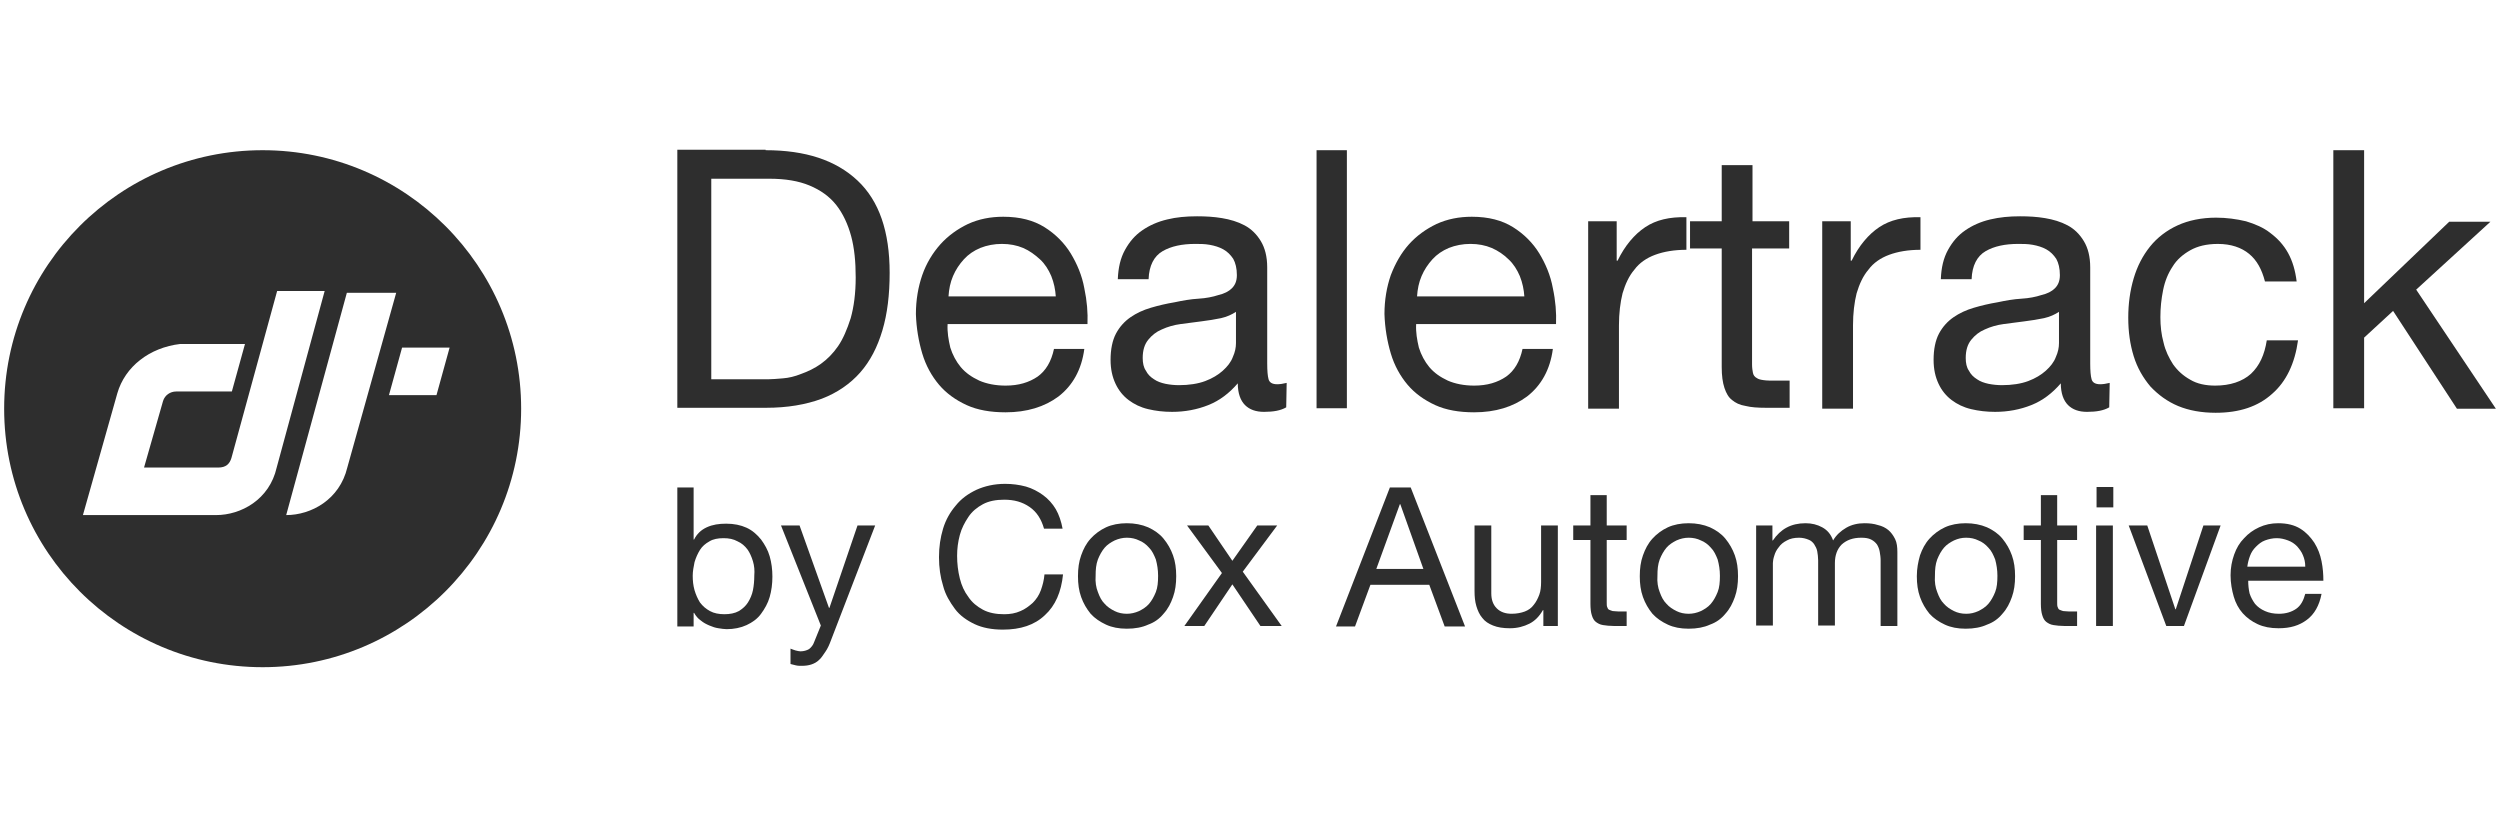 <svg width="172" height="56" viewBox="0 0 172 56" fill="none" xmlns="http://www.w3.org/2000/svg">
<path d="M52.674 10.334C55.415 10.334 57.501 11.019 58.996 12.42C60.491 13.822 61.208 15.94 61.208 18.774C61.208 20.269 61.052 21.577 60.709 22.73C60.367 23.882 59.868 24.848 59.183 25.626C58.498 26.405 57.595 27.028 56.536 27.433C55.446 27.838 54.169 28.056 52.705 28.056H46.6V10.303H52.674V10.334ZM52.861 26.094C53.141 26.094 53.452 26.062 53.857 26.031C54.262 26 54.667 25.907 55.134 25.72C55.57 25.564 56.038 25.346 56.474 25.035C56.91 24.723 57.315 24.318 57.657 23.82C58 23.322 58.28 22.668 58.529 21.889C58.747 21.11 58.872 20.176 58.872 19.086C58.872 17.996 58.778 17.061 58.56 16.251C58.342 15.442 58 14.694 57.532 14.102C57.065 13.511 56.442 13.075 55.695 12.763C54.947 12.452 54.044 12.296 52.923 12.296H48.936V26.094H52.861Z" fill="#2E2E2E"/>
<path d="M72.825 27.277C71.86 27.994 70.645 28.367 69.181 28.367C68.153 28.367 67.25 28.212 66.503 27.869C65.755 27.527 65.101 27.059 64.603 26.468C64.104 25.876 63.7 25.159 63.45 24.319C63.201 23.478 63.045 22.574 63.014 21.609C63.014 20.643 63.17 19.74 63.45 18.93C63.731 18.12 64.167 17.404 64.696 16.812C65.226 16.221 65.88 15.753 66.596 15.411C67.344 15.068 68.153 14.912 69.025 14.912C70.178 14.912 71.112 15.162 71.86 15.629C72.607 16.096 73.23 16.719 73.666 17.435C74.102 18.152 74.445 18.961 74.601 19.833C74.787 20.706 74.85 21.515 74.819 22.294H65.195C65.163 22.855 65.257 23.384 65.381 23.914C65.537 24.412 65.786 24.879 66.098 25.253C66.44 25.658 66.845 25.938 67.375 26.187C67.873 26.405 68.496 26.53 69.181 26.53C70.085 26.53 70.801 26.312 71.393 25.907C71.953 25.502 72.327 24.879 72.514 24.007H74.601C74.414 25.44 73.791 26.53 72.825 27.277ZM72.327 18.992C72.14 18.556 71.891 18.152 71.548 17.84C71.206 17.529 70.832 17.248 70.396 17.061C69.96 16.875 69.462 16.781 68.932 16.781C68.403 16.781 67.904 16.875 67.437 17.061C67.001 17.248 66.627 17.497 66.316 17.84C66.004 18.183 65.755 18.556 65.568 18.992C65.381 19.428 65.288 19.896 65.257 20.394H72.638C72.607 19.927 72.514 19.46 72.327 18.992Z" fill="#2E2E2E"/>
<path d="M88.492 28.025C88.118 28.243 87.62 28.336 86.966 28.336C86.405 28.336 85.969 28.181 85.657 27.869C85.346 27.558 85.159 27.059 85.159 26.374C84.567 27.059 83.913 27.558 83.135 27.869C82.356 28.181 81.515 28.336 80.643 28.336C80.051 28.336 79.522 28.274 78.992 28.149C78.463 28.025 78.027 27.807 77.653 27.527C77.279 27.246 76.968 26.872 76.75 26.405C76.532 25.938 76.407 25.409 76.407 24.755C76.407 24.038 76.532 23.415 76.781 22.948C77.03 22.481 77.373 22.107 77.778 21.827C78.182 21.547 78.65 21.328 79.179 21.173C79.709 21.017 80.238 20.892 80.799 20.799C81.391 20.674 81.92 20.581 82.45 20.55C82.979 20.519 83.446 20.425 83.82 20.301C84.225 20.207 84.536 20.052 84.754 19.834C84.972 19.615 85.097 19.335 85.097 18.93C85.097 18.463 85.003 18.089 84.848 17.809C84.661 17.529 84.443 17.311 84.162 17.155C83.882 16.999 83.571 16.906 83.228 16.843C82.885 16.781 82.543 16.781 82.231 16.781C81.328 16.781 80.581 16.937 79.989 17.279C79.397 17.622 79.055 18.276 79.023 19.21H76.905C76.937 18.401 77.092 17.747 77.404 17.186C77.715 16.625 78.089 16.189 78.587 15.847C79.086 15.504 79.646 15.255 80.3 15.099C80.923 14.944 81.609 14.881 82.356 14.881C82.948 14.881 83.508 14.912 84.069 15.006C84.63 15.099 85.159 15.255 85.626 15.504C86.094 15.753 86.467 16.127 86.748 16.594C87.028 17.061 87.184 17.653 87.184 18.401V25.004C87.184 25.502 87.215 25.876 87.277 26.094C87.339 26.312 87.526 26.436 87.869 26.436C88.056 26.436 88.274 26.405 88.523 26.343L88.492 28.025ZM85.035 21.453C84.754 21.64 84.412 21.796 84.007 21.889C83.571 21.983 83.135 22.045 82.668 22.107C82.2 22.169 81.733 22.232 81.235 22.294C80.768 22.356 80.332 22.481 79.927 22.668C79.553 22.823 79.241 23.073 78.992 23.384C78.743 23.696 78.618 24.101 78.618 24.63C78.618 24.973 78.681 25.284 78.837 25.502C78.961 25.751 79.148 25.938 79.397 26.094C79.615 26.25 79.895 26.343 80.176 26.405C80.487 26.468 80.799 26.499 81.11 26.499C81.795 26.499 82.418 26.405 82.917 26.218C83.415 26.032 83.82 25.782 84.131 25.502C84.443 25.222 84.692 24.91 84.817 24.568C84.972 24.225 85.035 23.914 85.035 23.602V21.453Z" fill="#2E2E2E"/>
<path d="M92.665 10.334V28.087H90.579V10.334H92.665Z" fill="#2E2E2E"/>
<path d="M105.062 27.277C104.096 27.994 102.881 28.367 101.418 28.367C100.39 28.367 99.487 28.212 98.739 27.869C97.992 27.527 97.337 27.059 96.839 26.468C96.341 25.876 95.936 25.159 95.687 24.319C95.438 23.478 95.282 22.574 95.251 21.609C95.251 20.643 95.406 19.74 95.687 18.93C95.998 18.12 96.403 17.404 96.933 16.812C97.462 16.221 98.116 15.753 98.832 15.411C99.58 15.068 100.39 14.912 101.262 14.912C102.414 14.912 103.349 15.162 104.096 15.629C104.844 16.096 105.467 16.719 105.903 17.435C106.339 18.152 106.681 18.961 106.837 19.833C107.024 20.706 107.086 21.515 107.055 22.294H97.431C97.4 22.855 97.493 23.384 97.618 23.914C97.773 24.412 98.023 24.879 98.334 25.253C98.677 25.658 99.082 25.938 99.611 26.187C100.109 26.405 100.732 26.53 101.418 26.53C102.321 26.53 103.037 26.312 103.629 25.907C104.19 25.502 104.563 24.879 104.75 24.007H106.837C106.65 25.44 106.027 26.53 105.062 27.277ZM104.563 18.992C104.376 18.556 104.127 18.152 103.785 17.84C103.473 17.529 103.068 17.248 102.632 17.061C102.196 16.875 101.698 16.781 101.168 16.781C100.639 16.781 100.141 16.875 99.673 17.061C99.237 17.248 98.864 17.497 98.552 17.84C98.241 18.183 97.992 18.556 97.805 18.992C97.618 19.428 97.524 19.896 97.493 20.394H104.875C104.844 19.927 104.75 19.46 104.563 18.992Z" fill="#2E2E2E"/>
<path d="M111.228 15.224V17.933H111.291C111.789 16.906 112.443 16.127 113.191 15.629C113.938 15.13 114.873 14.912 116.025 14.944V17.186C115.184 17.186 114.468 17.311 113.876 17.529C113.284 17.747 112.786 18.089 112.443 18.556C112.069 18.992 111.82 19.553 111.633 20.176C111.478 20.799 111.384 21.547 111.384 22.387V28.118H109.266V15.224H111.228Z" fill="#2E2E2E"/>
<path d="M123.095 15.224V17.093H120.541V25.066C120.541 25.315 120.572 25.502 120.603 25.658C120.635 25.813 120.728 25.938 120.853 26C120.977 26.094 121.133 26.125 121.351 26.156C121.569 26.187 121.818 26.187 122.161 26.187H123.126V28.056H121.507C120.946 28.056 120.479 28.025 120.105 27.931C119.7 27.869 119.389 27.713 119.171 27.526C118.922 27.34 118.766 27.059 118.641 26.686C118.517 26.312 118.454 25.845 118.454 25.253V17.093H116.274V15.224H118.454V11.362H120.572V15.224H123.095Z" fill="#2E2E2E"/>
<path d="M127.331 15.224V17.933H127.393C127.892 16.906 128.546 16.127 129.293 15.629C130.041 15.13 130.975 14.912 132.128 14.944V17.186C131.287 17.186 130.57 17.311 129.979 17.529C129.387 17.747 128.888 18.089 128.546 18.556C128.172 18.992 127.923 19.553 127.736 20.176C127.58 20.799 127.487 21.547 127.487 22.387V28.118H125.369V15.224H127.331Z" fill="#2E2E2E"/>
<path d="M145.115 28.025C144.742 28.243 144.243 28.336 143.589 28.336C143.029 28.336 142.593 28.181 142.281 27.869C141.97 27.558 141.783 27.059 141.783 26.374C141.191 27.059 140.537 27.558 139.758 27.869C138.98 28.181 138.139 28.336 137.267 28.336C136.675 28.336 136.145 28.274 135.616 28.149C135.086 28.025 134.65 27.807 134.277 27.527C133.903 27.246 133.591 26.872 133.373 26.405C133.155 25.938 133.031 25.409 133.031 24.755C133.031 24.038 133.155 23.415 133.404 22.948C133.654 22.481 133.996 22.107 134.401 21.827C134.806 21.547 135.273 21.328 135.803 21.173C136.332 21.017 136.862 20.892 137.422 20.799C138.014 20.674 138.544 20.581 139.073 20.55C139.603 20.519 140.07 20.425 140.443 20.301C140.848 20.207 141.16 20.052 141.378 19.834C141.596 19.615 141.72 19.335 141.72 18.93C141.72 18.463 141.627 18.089 141.471 17.809C141.284 17.529 141.066 17.311 140.786 17.155C140.506 16.999 140.194 16.906 139.852 16.843C139.509 16.781 139.166 16.781 138.855 16.781C137.952 16.781 137.204 16.937 136.613 17.279C136.021 17.622 135.678 18.276 135.647 19.21H133.529C133.56 18.401 133.716 17.747 134.027 17.186C134.339 16.625 134.713 16.189 135.211 15.847C135.709 15.504 136.27 15.255 136.924 15.099C137.578 14.944 138.232 14.881 138.98 14.881C139.571 14.881 140.132 14.912 140.693 15.006C141.253 15.099 141.783 15.255 142.25 15.504C142.717 15.753 143.091 16.127 143.371 16.594C143.652 17.061 143.807 17.653 143.807 18.401V25.004C143.807 25.502 143.838 25.876 143.901 26.094C143.963 26.312 144.15 26.436 144.492 26.436C144.679 26.436 144.897 26.405 145.147 26.343L145.115 28.025ZM141.658 21.453C141.378 21.64 141.035 21.796 140.63 21.889C140.194 21.983 139.758 22.045 139.291 22.107C138.824 22.169 138.357 22.232 137.858 22.294C137.391 22.356 136.955 22.481 136.55 22.668C136.176 22.823 135.865 23.073 135.616 23.384C135.367 23.696 135.242 24.101 135.242 24.63C135.242 24.973 135.304 25.284 135.46 25.502C135.585 25.751 135.772 25.938 136.021 26.094C136.239 26.25 136.519 26.343 136.799 26.405C137.111 26.468 137.422 26.499 137.734 26.499C138.419 26.499 139.042 26.405 139.54 26.218C140.039 26.032 140.443 25.782 140.755 25.502C141.066 25.222 141.316 24.91 141.44 24.568C141.596 24.225 141.658 23.914 141.658 23.602V21.453Z" fill="#2E2E2E"/>
<path d="M154.74 17.467C154.21 17.031 153.494 16.782 152.591 16.782C151.812 16.782 151.189 16.937 150.691 17.218C150.192 17.498 149.756 17.872 149.476 18.339C149.165 18.806 148.947 19.335 148.822 19.958C148.697 20.581 148.635 21.173 148.635 21.827C148.635 22.419 148.697 23.011 148.853 23.571C148.978 24.132 149.227 24.63 149.507 25.066C149.819 25.502 150.192 25.845 150.691 26.125C151.158 26.406 151.75 26.53 152.404 26.53C153.432 26.53 154.273 26.25 154.864 25.72C155.456 25.16 155.799 24.412 155.954 23.416H158.104C157.886 25.004 157.294 26.25 156.328 27.091C155.363 27.963 154.086 28.399 152.435 28.399C151.469 28.399 150.597 28.243 149.85 27.932C149.102 27.62 148.479 27.153 147.95 26.593C147.452 26.001 147.047 25.316 146.798 24.506C146.548 23.696 146.424 22.824 146.424 21.858C146.424 20.893 146.548 19.989 146.798 19.149C147.047 18.308 147.42 17.591 147.919 16.968C148.417 16.345 149.071 15.847 149.819 15.505C150.566 15.162 151.469 14.975 152.466 14.975C153.182 14.975 153.868 15.068 154.522 15.224C155.145 15.411 155.736 15.66 156.204 16.034C156.702 16.408 157.107 16.844 157.418 17.404C157.73 17.965 157.917 18.619 158.01 19.367H155.83C155.612 18.526 155.269 17.903 154.74 17.467Z" fill="#2E2E2E"/>
<path d="M162.651 10.334V20.861L168.506 15.255H171.341L166.233 19.927L171.715 28.119H169.036L164.644 21.391L162.651 23.229V28.087H160.533V10.334H162.651Z" fill="#2E2E2E"/>
<path d="M47.721 33.538V37.119H47.753C47.94 36.745 48.22 36.465 48.625 36.278C49.03 36.092 49.466 36.029 49.964 36.029C50.493 36.029 50.961 36.123 51.366 36.309C51.77 36.496 52.082 36.777 52.362 37.119C52.611 37.462 52.83 37.836 52.954 38.272C53.079 38.708 53.141 39.175 53.141 39.673C53.141 40.172 53.079 40.639 52.954 41.075C52.83 41.511 52.611 41.885 52.362 42.227C52.113 42.57 51.77 42.819 51.366 43.006C50.961 43.193 50.493 43.286 49.995 43.286C49.839 43.286 49.621 43.255 49.434 43.224C49.217 43.193 49.03 43.13 48.812 43.037C48.594 42.944 48.407 42.85 48.22 42.694C48.033 42.57 47.877 42.383 47.753 42.165H47.721V43.099H46.6V33.538H47.721ZM51.802 38.614C51.708 38.303 51.584 38.023 51.428 37.804C51.241 37.555 51.023 37.368 50.743 37.244C50.462 37.088 50.151 37.026 49.777 37.026C49.403 37.026 49.061 37.088 48.812 37.244C48.531 37.4 48.313 37.587 48.157 37.836C48.002 38.085 47.877 38.365 47.784 38.677C47.721 38.988 47.659 39.3 47.659 39.611C47.659 39.954 47.69 40.265 47.784 40.608C47.877 40.919 48.002 41.199 48.157 41.449C48.344 41.698 48.562 41.885 48.843 42.04C49.123 42.196 49.466 42.258 49.839 42.258C50.213 42.258 50.556 42.196 50.836 42.04C51.085 41.885 51.303 41.698 51.459 41.449C51.615 41.199 51.739 40.919 51.802 40.608C51.864 40.296 51.895 39.954 51.895 39.611C51.926 39.237 51.895 38.926 51.802 38.614Z" fill="#2E2E2E"/>
<path d="M57.19 44.002C57.065 44.345 56.941 44.625 56.785 44.843C56.629 45.062 56.505 45.279 56.349 45.404C56.193 45.56 56.007 45.653 55.82 45.716C55.633 45.778 55.415 45.809 55.166 45.809C55.041 45.809 54.885 45.809 54.761 45.778C54.636 45.747 54.511 45.716 54.387 45.684V44.625C54.48 44.657 54.605 44.719 54.73 44.75C54.854 44.781 54.979 44.812 55.072 44.812C55.29 44.812 55.508 44.75 55.664 44.657C55.82 44.532 55.944 44.376 56.007 44.189L56.474 43.037L53.733 36.154H55.01L57.034 41.822H57.065L58.996 36.154H60.211L57.19 44.002Z" fill="#2E2E2E"/>
<path d="M70.832 34.877C70.334 34.534 69.773 34.379 69.088 34.379C68.528 34.379 68.029 34.472 67.624 34.69C67.219 34.908 66.877 35.188 66.628 35.562C66.378 35.936 66.16 36.341 66.036 36.808C65.911 37.275 65.849 37.742 65.849 38.241C65.849 38.77 65.911 39.3 66.036 39.798C66.16 40.297 66.347 40.701 66.628 41.075C66.877 41.449 67.219 41.729 67.624 41.947C68.029 42.165 68.528 42.259 69.088 42.259C69.493 42.259 69.867 42.196 70.209 42.041C70.521 41.916 70.801 41.698 71.05 41.48C71.299 41.231 71.486 40.95 71.611 40.608C71.736 40.265 71.829 39.892 71.86 39.518H73.137C73.013 40.733 72.608 41.667 71.891 42.321C71.175 43.006 70.209 43.318 68.995 43.318C68.247 43.318 67.593 43.193 67.064 42.944C66.534 42.695 66.036 42.352 65.693 41.885C65.351 41.418 65.039 40.919 64.883 40.297C64.697 39.705 64.603 39.051 64.603 38.334C64.603 37.618 64.697 36.995 64.883 36.372C65.07 35.749 65.382 35.22 65.755 34.784C66.129 34.316 66.596 33.974 67.188 33.694C67.749 33.444 68.403 33.289 69.15 33.289C69.649 33.289 70.116 33.351 70.583 33.475C71.019 33.6 71.424 33.818 71.767 34.067C72.109 34.316 72.421 34.659 72.639 35.033C72.857 35.407 73.013 35.874 73.106 36.372H71.829C71.642 35.718 71.331 35.22 70.832 34.877Z" fill="#2E2E2E"/>
<path d="M74.383 38.21C74.538 37.774 74.725 37.4 75.037 37.057C75.317 36.746 75.691 36.466 76.096 36.279C76.501 36.092 76.999 35.998 77.528 35.998C78.058 35.998 78.556 36.092 78.992 36.279C79.397 36.466 79.771 36.715 80.051 37.057C80.332 37.4 80.55 37.774 80.705 38.21C80.861 38.646 80.923 39.113 80.923 39.642C80.923 40.172 80.861 40.639 80.705 41.075C80.55 41.511 80.363 41.885 80.051 42.228C79.771 42.57 79.428 42.819 78.992 42.975C78.587 43.162 78.089 43.255 77.528 43.255C76.968 43.255 76.501 43.162 76.096 42.975C75.691 42.788 75.317 42.539 75.037 42.228C74.757 41.885 74.538 41.511 74.383 41.075C74.227 40.639 74.165 40.172 74.165 39.642C74.165 39.113 74.227 38.646 74.383 38.21ZM75.535 40.733C75.66 41.075 75.784 41.324 76.002 41.542C76.189 41.761 76.438 41.916 76.688 42.041C76.937 42.165 77.217 42.228 77.528 42.228C77.809 42.228 78.089 42.165 78.369 42.041C78.619 41.916 78.868 41.761 79.055 41.542C79.242 41.324 79.397 41.044 79.522 40.733C79.646 40.421 79.677 40.047 79.677 39.611C79.677 39.206 79.615 38.833 79.522 38.49C79.397 38.179 79.273 37.898 79.055 37.68C78.868 37.462 78.619 37.275 78.369 37.182C78.12 37.057 77.84 36.995 77.528 36.995C77.248 36.995 76.968 37.057 76.688 37.182C76.438 37.307 76.189 37.462 76.002 37.68C75.815 37.898 75.66 38.179 75.535 38.49C75.41 38.833 75.379 39.175 75.379 39.611C75.348 40.047 75.41 40.421 75.535 40.733Z" fill="#2E2E2E"/>
<path d="M81.671 36.154H83.135L84.786 38.583L86.499 36.154H87.869L85.502 39.331L88.18 43.068H86.717L84.786 40.203L82.855 43.068H81.484L84.069 39.424L81.671 36.154Z" fill="#2E2E2E"/>
<path d="M97.057 33.538L100.795 43.099H99.393L98.334 40.234H94.285L93.226 43.099H91.918L95.624 33.538H97.057ZM97.929 39.144L96.341 34.69H96.31L94.69 39.144H97.929Z" fill="#2E2E2E"/>
<path d="M106.183 43.068V41.978H106.151C105.902 42.414 105.591 42.725 105.217 42.912C104.843 43.099 104.407 43.224 103.878 43.224C103.411 43.224 103.037 43.162 102.725 43.037C102.414 42.912 102.165 42.757 101.978 42.508C101.791 42.289 101.666 42.009 101.573 41.698C101.48 41.386 101.448 41.044 101.448 40.67V36.154H102.601V40.826C102.601 41.262 102.725 41.604 102.975 41.853C103.224 42.103 103.566 42.227 104.002 42.227C104.345 42.227 104.656 42.165 104.906 42.072C105.155 41.978 105.373 41.822 105.529 41.604C105.684 41.417 105.809 41.168 105.902 40.919C105.996 40.67 106.027 40.358 106.027 40.047V36.154H107.179V43.068H106.183Z" fill="#2E2E2E"/>
<path d="M111.914 36.154V37.15H110.543V41.448C110.543 41.573 110.543 41.698 110.574 41.76C110.606 41.853 110.637 41.916 110.699 41.947C110.761 41.978 110.855 42.009 110.948 42.04C111.073 42.04 111.197 42.071 111.384 42.071H111.914V43.068H111.042C110.761 43.068 110.481 43.037 110.294 43.006C110.076 42.975 109.92 42.881 109.796 42.788C109.671 42.694 109.578 42.538 109.515 42.321C109.453 42.134 109.422 41.853 109.422 41.542V37.15H108.238V36.154H109.422V34.067H110.543V36.154H111.914Z" fill="#2E2E2E"/>
<path d="M113.035 38.21C113.191 37.774 113.378 37.4 113.689 37.057C113.969 36.746 114.343 36.466 114.748 36.279C115.153 36.092 115.651 35.998 116.181 35.998C116.71 35.998 117.209 36.092 117.645 36.279C118.05 36.466 118.423 36.715 118.704 37.057C118.984 37.4 119.202 37.774 119.358 38.21C119.513 38.646 119.576 39.113 119.576 39.642C119.576 40.172 119.513 40.639 119.358 41.075C119.202 41.511 119.015 41.885 118.704 42.228C118.423 42.57 118.081 42.819 117.645 42.975C117.24 43.162 116.741 43.255 116.181 43.255C115.62 43.255 115.153 43.162 114.748 42.975C114.343 42.788 113.969 42.539 113.689 42.228C113.409 41.885 113.191 41.511 113.035 41.075C112.879 40.639 112.817 40.172 112.817 39.642C112.817 39.113 112.879 38.646 113.035 38.21ZM114.187 40.733C114.312 41.075 114.437 41.324 114.655 41.542C114.842 41.761 115.091 41.916 115.34 42.041C115.589 42.165 115.869 42.228 116.181 42.228C116.461 42.228 116.741 42.165 117.022 42.041C117.271 41.916 117.52 41.761 117.707 41.542C117.894 41.324 118.05 41.044 118.174 40.733C118.299 40.421 118.33 40.047 118.33 39.611C118.33 39.206 118.268 38.833 118.174 38.49C118.05 38.179 117.925 37.898 117.707 37.68C117.52 37.462 117.271 37.275 117.022 37.182C116.773 37.057 116.492 36.995 116.181 36.995C115.9 36.995 115.62 37.057 115.34 37.182C115.091 37.307 114.842 37.462 114.655 37.68C114.468 37.898 114.312 38.179 114.187 38.49C114.063 38.833 114.032 39.175 114.032 39.611C114.001 40.047 114.063 40.421 114.187 40.733Z" fill="#2E2E2E"/>
<path d="M121.943 36.154V37.182H121.974C122.504 36.403 123.22 35.998 124.217 35.998C124.653 35.998 125.026 36.092 125.369 36.279C125.712 36.466 125.961 36.746 126.117 37.182C126.335 36.808 126.646 36.528 127.02 36.31C127.393 36.092 127.83 35.998 128.266 35.998C128.608 35.998 128.92 36.03 129.2 36.123C129.48 36.185 129.729 36.31 129.916 36.466C130.103 36.621 130.259 36.839 130.384 37.089C130.508 37.338 130.539 37.649 130.539 37.992V43.069H129.387V38.552C129.387 38.334 129.356 38.148 129.325 37.961C129.293 37.774 129.231 37.618 129.138 37.462C129.044 37.338 128.92 37.213 128.733 37.12C128.546 37.026 128.328 36.995 128.048 36.995C127.487 36.995 127.051 37.151 126.708 37.462C126.397 37.774 126.241 38.21 126.241 38.739V43.037H125.089V38.552C125.089 38.334 125.058 38.116 125.026 37.929C124.995 37.743 124.902 37.587 124.808 37.431C124.715 37.307 124.59 37.182 124.403 37.12C124.248 37.057 124.03 36.995 123.781 36.995C123.438 36.995 123.158 37.057 122.94 37.182C122.69 37.307 122.504 37.462 122.379 37.649C122.223 37.836 122.13 38.023 122.068 38.241C122.005 38.428 121.974 38.615 121.974 38.739V43.037H120.822V36.154H121.943Z" fill="#2E2E2E"/>
<path d="M132.096 38.21C132.252 37.774 132.439 37.4 132.751 37.057C133.031 36.746 133.405 36.466 133.809 36.279C134.214 36.092 134.713 35.998 135.242 35.998C135.772 35.998 136.27 36.092 136.706 36.279C137.111 36.466 137.485 36.715 137.765 37.057C138.045 37.4 138.263 37.774 138.419 38.21C138.575 38.646 138.637 39.113 138.637 39.642C138.637 40.172 138.575 40.639 138.419 41.075C138.263 41.511 138.077 41.885 137.765 42.228C137.485 42.57 137.142 42.819 136.706 42.975C136.301 43.162 135.803 43.255 135.242 43.255C134.682 43.255 134.214 43.162 133.809 42.975C133.405 42.788 133.031 42.539 132.751 42.228C132.47 41.885 132.252 41.511 132.096 41.075C131.941 40.639 131.878 40.172 131.878 39.642C131.878 39.113 131.972 38.646 132.096 38.21ZM133.28 40.733C133.405 41.075 133.529 41.324 133.747 41.542C133.934 41.761 134.183 41.916 134.432 42.041C134.682 42.165 134.962 42.228 135.273 42.228C135.585 42.228 135.834 42.165 136.114 42.041C136.363 41.916 136.613 41.761 136.8 41.542C136.986 41.324 137.142 41.044 137.267 40.733C137.391 40.421 137.422 40.047 137.422 39.611C137.422 39.206 137.36 38.833 137.267 38.49C137.142 38.179 137.018 37.898 136.8 37.68C136.613 37.462 136.363 37.275 136.114 37.182C135.865 37.057 135.585 36.995 135.273 36.995C134.962 36.995 134.713 37.057 134.432 37.182C134.183 37.307 133.934 37.462 133.747 37.68C133.56 37.898 133.405 38.179 133.28 38.49C133.155 38.833 133.124 39.175 133.124 39.611C133.093 40.047 133.155 40.421 133.28 40.733Z" fill="#2E2E2E"/>
<path d="M142.904 36.154V37.15H141.534V41.448C141.534 41.573 141.534 41.698 141.565 41.76C141.596 41.853 141.627 41.916 141.689 41.947C141.752 41.978 141.845 42.009 141.939 42.04C142.063 42.04 142.188 42.071 142.375 42.071H142.904V43.068H142.032C141.752 43.068 141.471 43.037 141.284 43.006C141.066 42.975 140.911 42.881 140.786 42.788C140.662 42.694 140.568 42.538 140.506 42.321C140.444 42.134 140.412 41.853 140.412 41.542V37.15H139.229V36.154H140.412V34.067H141.534V36.154H142.904Z" fill="#2E2E2E"/>
<path d="M144.243 34.908V33.506H145.396V34.908H144.243ZM145.365 36.154V43.068H144.212V36.154H145.365Z" fill="#2E2E2E"/>
<path d="M149.04 43.068L146.455 36.154H147.732L149.663 41.916H149.694L151.594 36.154H152.778L150.255 43.068H149.04Z" fill="#2E2E2E"/>
<path d="M158.726 42.633C158.197 43.037 157.574 43.224 156.764 43.224C156.203 43.224 155.736 43.131 155.331 42.944C154.926 42.757 154.584 42.508 154.304 42.197C154.023 41.885 153.805 41.48 153.681 41.044C153.556 40.608 153.463 40.11 153.463 39.58C153.463 39.051 153.556 38.584 153.712 38.148C153.867 37.712 154.086 37.338 154.397 37.026C154.677 36.715 155.02 36.466 155.425 36.279C155.83 36.092 156.266 35.998 156.733 35.998C157.356 35.998 157.854 36.123 158.259 36.372C158.664 36.621 158.975 36.964 159.225 37.338C159.474 37.743 159.63 38.148 159.723 38.615C159.816 39.082 159.848 39.518 159.848 39.954H154.677C154.677 40.265 154.708 40.546 154.771 40.826C154.864 41.106 154.989 41.324 155.144 41.542C155.331 41.761 155.549 41.916 155.83 42.041C156.11 42.165 156.421 42.228 156.795 42.228C157.262 42.228 157.667 42.103 157.979 41.885C158.29 41.667 158.477 41.324 158.602 40.857H159.723C159.567 41.667 159.225 42.259 158.726 42.633ZM158.446 38.21C158.353 37.961 158.197 37.774 158.041 37.587C157.854 37.4 157.667 37.275 157.418 37.182C157.169 37.089 156.92 37.026 156.639 37.026C156.359 37.026 156.079 37.089 155.83 37.182C155.581 37.275 155.394 37.431 155.207 37.618C155.02 37.805 154.895 37.992 154.802 38.241C154.708 38.49 154.646 38.739 154.615 38.988H158.602C158.602 38.677 158.539 38.428 158.446 38.21Z" fill="#2E2E2E"/>
<path d="M18.07 10.334C8.259 10.334 0.286 18.276 0.286 28.118C0.286 37.961 8.259 45.903 18.07 45.903C27.881 45.903 35.855 37.929 35.855 28.118C35.855 18.307 27.881 10.334 18.07 10.334ZM14.862 35.438H5.705L8.072 27.059C8.602 25.222 10.284 23.914 12.402 23.665H16.855L15.952 26.935H12.121C11.716 26.935 11.342 27.184 11.218 27.589L9.91 32.167H15.018C15.547 32.167 15.796 31.918 15.921 31.513L19.067 20.02H22.337L19.036 32.167C18.537 34.379 16.575 35.438 14.862 35.438ZM19.69 35.438L23.863 20.145H27.258L23.894 32.167C23.365 34.379 21.403 35.438 19.69 35.438ZM30.03 27.184H26.76L27.663 23.914H30.933L30.03 27.184Z" fill="#2E2E2E"/>
</svg>
